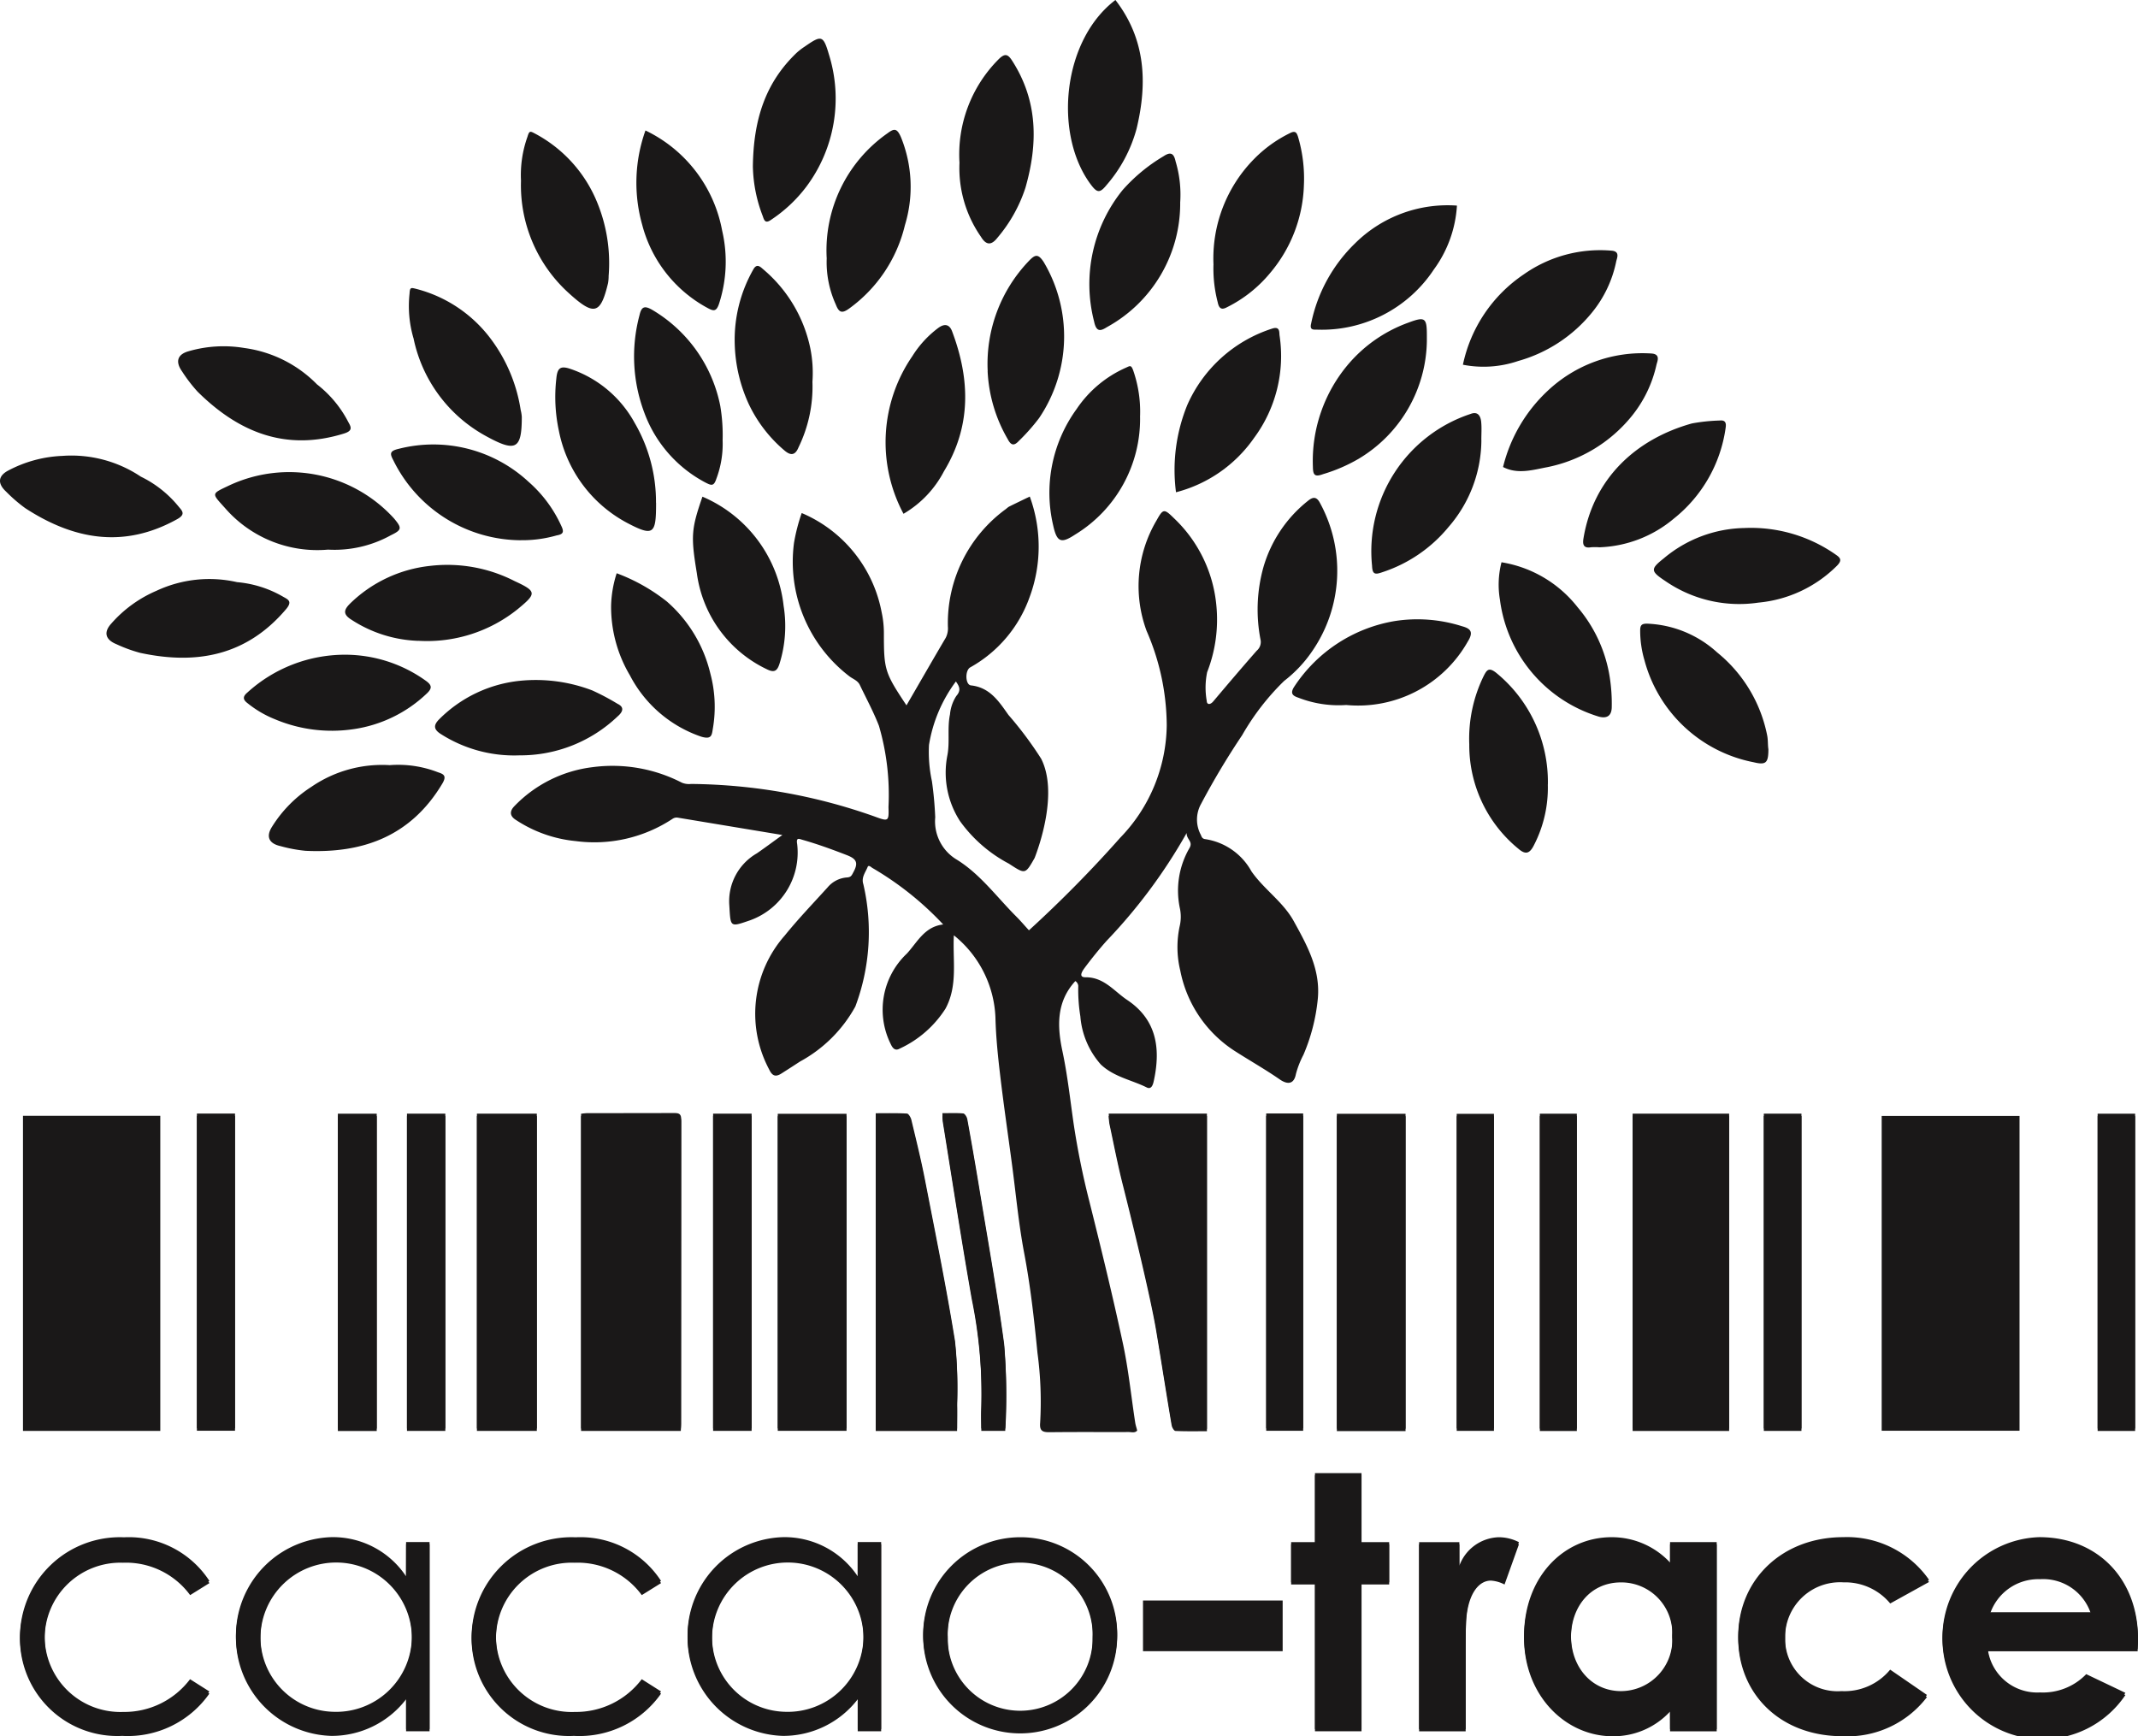 <svg xmlns="http://www.w3.org/2000/svg" xmlns:xlink="http://www.w3.org/1999/xlink" id="Group_330" data-name="Group 330" width="160.421" height="130.281" viewBox="0 0 160.421 130.281"><defs><clipPath id="clip-path"><rect id="Rectangle_219" data-name="Rectangle 219" width="160.421" height="130.281" fill="none"></rect></clipPath></defs><g id="Group_329" data-name="Group 329" clip-path="url(#clip-path)"><path id="Path_239" data-name="Path 239" d="M51.088,107.19H43.6V83.571c.133-.02.267-.036.4-.043q3.312,0,6.626-.01c.357,0,.487.1.487.48Q51.1,95.42,51.1,106.84c0,.1-.01.2-.017.35" fill="#1a1818"></path><rect id="Rectangle_190" data-name="Rectangle 190" width="7.242" height="23.629" transform="translate(122.501 83.564)" fill="#1a1818"></rect><rect id="Rectangle_191" data-name="Rectangle 191" width="5.155" height="23.629" transform="translate(100.308 83.574)" fill="#1a1818"></rect><rect id="Rectangle_192" data-name="Rectangle 192" width="5.161" height="23.609" transform="translate(58.358 83.574)" fill="#1a1818"></rect><path id="Path_240" data-name="Path 240" d="M83.191,83.561H90.56v23.652c-.8,0-1.585.017-2.364-.02-.1,0-.253-.256-.28-.41-.4-2.35-.762-4.708-1.155-7.059-.427-2.567-1.852-8.388-2.491-10.912-.393-1.532-.689-3.09-1.022-4.635a4.233,4.233,0,0,1-.054-.616" fill="#1a1818"></path><path id="Path_241" data-name="Path 241" d="M71.816,107.195H65.709V83.533c.783,0,1.562-.02,2.338.023.123,0,.293.29.336.473.356,1.492.726,2.98,1.019,4.485.782,4.03,1.6,8.052,2.254,12.1a33.207,33.207,0,0,1,.157,4.645c.013.633,0,1.256,0,1.935" fill="#1a1818"></path><rect id="Rectangle_193" data-name="Rectangle 193" width="4.495" height="23.625" transform="translate(35.785 83.564)" fill="#1a1818"></rect><rect id="Rectangle_194" data-name="Rectangle 194" width="2.89" height="23.622" transform="translate(53.507 83.564)" fill="#1a1818"></rect><rect id="Rectangle_195" data-name="Rectangle 195" width="2.917" height="23.629" transform="translate(25.35 83.567)" fill="#1a1818"></rect><rect id="Rectangle_196" data-name="Rectangle 196" width="2.814" height="23.625" transform="translate(157.392 83.567)" fill="#1a1818"></rect><rect id="Rectangle_197" data-name="Rectangle 197" width="2.824" height="23.625" transform="translate(132.345 83.564)" fill="#1a1818"></rect><rect id="Rectangle_198" data-name="Rectangle 198" width="2.86" height="23.619" transform="translate(14.774 83.557)" fill="#1a1818"></rect><rect id="Rectangle_199" data-name="Rectangle 199" width="2.774" height="23.629" transform="translate(95.007 83.55)" fill="#1a1818"></rect><rect id="Rectangle_200" data-name="Rectangle 200" width="2.877" height="23.625" transform="translate(30.537 83.564)" fill="#1a1818"></rect><rect id="Rectangle_201" data-name="Rectangle 201" width="2.777" height="23.629" transform="translate(115.539 83.567)" fill="#1a1818"></rect><rect id="Rectangle_202" data-name="Rectangle 202" width="2.794" height="23.609" transform="translate(109.302 83.577)" fill="#1a1818"></rect><path id="Path_242" data-name="Path 242" d="M75.431,107.186h-1.8c0-.539-.027-1.052,0-1.562a35.675,35.675,0,0,0-.713-8.3c-.779-4.419-1.455-8.851-2.171-13.283a5.116,5.116,0,0,1-.033-.513c.533,0,1.052-.026,1.562.02.113.01.269.257.3.413q.444,2.433.849,4.878c.656,4,1.375,7.985,1.918,12a44.587,44.587,0,0,1,.13,5.291c0,.333-.027.669-.047,1.056" fill="#1a1818"></path><rect id="Rectangle_203" data-name="Rectangle 203" width="10.343" height="23.622" transform="translate(141.189 83.734)" fill="#1a1818"></rect><rect id="Rectangle_204" data-name="Rectangle 204" width="10.303" height="23.645" transform="translate(1.724 83.724)" fill="#1a1818"></rect><path id="Path_243" data-name="Path 243" d="M51.088,107.37H43.6V83.751c.133-.02.267-.036.4-.043q3.312,0,6.626-.01c.357,0,.487.1.487.48Q51.1,95.6,51.1,107.02c0,.1-.01.2-.017.35" fill="#1a1818"></path><rect id="Rectangle_205" data-name="Rectangle 205" width="7.242" height="23.629" transform="translate(122.501 83.744)" fill="#1a1818"></rect><rect id="Rectangle_206" data-name="Rectangle 206" width="5.155" height="23.629" transform="translate(100.308 83.754)" fill="#1a1818"></rect><rect id="Rectangle_207" data-name="Rectangle 207" width="5.161" height="23.609" transform="translate(58.358 83.754)" fill="#1a1818"></rect><path id="Path_244" data-name="Path 244" d="M83.191,83.74H90.56v23.652c-.8,0-1.585.017-2.364-.02-.1,0-.253-.256-.28-.41-.4-2.35-.762-4.708-1.155-7.059-.427-2.567-1.852-8.388-2.491-10.912-.393-1.532-.689-3.09-1.022-4.635a4.233,4.233,0,0,1-.054-.616" fill="#1a1818"></path><path id="Path_245" data-name="Path 245" d="M71.816,107.375H65.709V83.713c.783,0,1.562-.02,2.338.023.123,0,.293.29.336.473.356,1.492.726,2.98,1.019,4.486.782,4.029,1.6,8.051,2.254,12.1a33.207,33.207,0,0,1,.157,4.645c.013.633,0,1.256,0,1.935" fill="#1a1818"></path><rect id="Rectangle_208" data-name="Rectangle 208" width="4.495" height="23.625" transform="translate(35.785 83.744)" fill="#1a1818"></rect><rect id="Rectangle_209" data-name="Rectangle 209" width="2.89" height="23.625" transform="translate(53.507 83.741)" fill="#1a1818"></rect><rect id="Rectangle_210" data-name="Rectangle 210" width="2.917" height="23.629" transform="translate(25.35 83.747)" fill="#1a1818"></rect><rect id="Rectangle_211" data-name="Rectangle 211" width="2.814" height="23.625" transform="translate(157.392 83.747)" fill="#1a1818"></rect><rect id="Rectangle_212" data-name="Rectangle 212" width="2.824" height="23.629" transform="translate(132.345 83.74)" fill="#1a1818"></rect><rect id="Rectangle_213" data-name="Rectangle 213" width="2.86" height="23.619" transform="translate(14.774 83.737)" fill="#1a1818"></rect><rect id="Rectangle_214" data-name="Rectangle 214" width="2.774" height="23.629" transform="translate(95.007 83.73)" fill="#1a1818"></rect><rect id="Rectangle_215" data-name="Rectangle 215" width="2.877" height="23.629" transform="translate(30.537 83.74)" fill="#1a1818"></rect><rect id="Rectangle_216" data-name="Rectangle 216" width="2.777" height="23.629" transform="translate(115.539 83.747)" fill="#1a1818"></rect><rect id="Rectangle_217" data-name="Rectangle 217" width="2.794" height="23.609" transform="translate(109.302 83.757)" fill="#1a1818"></rect><path id="Path_246" data-name="Path 246" d="M75.431,107.366h-1.8c0-.539-.027-1.052,0-1.562a35.675,35.675,0,0,0-.713-8.3c-.779-4.419-1.455-8.851-2.171-13.283a5.116,5.116,0,0,1-.033-.513c.533,0,1.052-.026,1.562.02.113.01.269.257.3.413q.444,2.433.849,4.878c.656,4,1.375,7.985,1.918,12a44.587,44.587,0,0,1,.13,5.291c0,.333-.027.669-.047,1.056" fill="#1a1818"></path><path id="Path_247" data-name="Path 247" d="M46.276,43.016a13.782,13.782,0,0,1,3.763,2.121,10.334,10.334,0,0,1,3.26,5.4,9.634,9.634,0,0,1,.2,4.07c-.09.512-.06.915-.883.669a9.47,9.47,0,0,1-5.351-4.6,10.075,10.075,0,0,1-1.412-5.234,8.6,8.6,0,0,1,.42-2.431" fill="#1a1818"></path><path id="Path_248" data-name="Path 248" d="M112.662,42.19a9.1,9.1,0,0,1,5.717,3.38,10.637,10.637,0,0,1,2.4,5.211,12.946,12.946,0,0,1,.156,2.288c-.013.662-.38.865-.982.7A10.578,10.578,0,0,1,112.545,45a6.738,6.738,0,0,1,.117-2.807" fill="#1a1818"></path><path id="Path_249" data-name="Path 249" d="M107.062,25.614a10.475,10.475,0,0,1-5.118,8.811,12.149,12.149,0,0,1-2.667,1.152c-.6.22-.759.1-.766-.539a11.223,11.223,0,0,1,2.674-7.729,10.666,10.666,0,0,1,4.492-3.1c1.255-.472,1.385-.362,1.385.963Z" fill="#1a1818"></path><path id="Path_250" data-name="Path 250" d="M67.793,38.553a11.391,11.391,0,0,1,.663-11.828A7.777,7.777,0,0,1,70.4,24.608c.559-.41.879-.177,1.039.253,1.352,3.586,1.452,7.106-.609,10.5a7.934,7.934,0,0,1-3.034,3.19" fill="#1a1818"></path><path id="Path_251" data-name="Path 251" d="M29.24,57.413a8.247,8.247,0,0,1,3.62.533c.4.133.692.243.329.852-2.354,3.939-5.947,5.251-10.272,5.042a10.936,10.936,0,0,1-1.865-.35c-.873-.193-1.119-.713-.633-1.468a9.56,9.56,0,0,1,2.95-2.984,9.378,9.378,0,0,1,5.871-1.625" fill="#1a1818"></path><path id="Path_252" data-name="Path 252" d="M17.8,43.683A8.3,8.3,0,0,1,21.285,44.8c.373.2.643.353.187.9-2.96,3.5-6.713,4.2-10.949,3.289a10.872,10.872,0,0,1-1.781-.649c-.829-.336-.993-.889-.39-1.552a9.458,9.458,0,0,1,3.393-2.46,9.359,9.359,0,0,1,6.054-.643" fill="#1a1818"></path><path id="Path_253" data-name="Path 253" d="M23.787,28.843a8.488,8.488,0,0,1,2.348,2.827c.209.37.355.649-.32.859-4.36,1.355-7.9-.08-10.992-3.143a11.374,11.374,0,0,1-1.159-1.512c-.519-.729-.363-1.285.5-1.522a9.411,9.411,0,0,1,4.172-.239,9.384,9.384,0,0,1,5.451,2.73" fill="#1a1818"></path><path id="Path_254" data-name="Path 254" d="M10.564,35.763a8.345,8.345,0,0,1,2.87,2.288c.277.319.476.562-.14.905C9.3,41.177,5.539,40.5,1.9,38.134A11.337,11.337,0,0,1,.458,36.889c-.659-.607-.613-1.183.18-1.592a9.474,9.474,0,0,1,4.039-1.089,9.364,9.364,0,0,1,5.887,1.555" fill="#1a1818"></path><path id="Path_255" data-name="Path 255" d="M31.382,48.087a9.773,9.773,0,0,1-5-1.578c-.689-.427-.573-.763-.106-1.229a10.133,10.133,0,0,1,5.983-2.817A11.074,11.074,0,0,1,38.608,43.6c1.685.779,1.658.936.236,2.108a10.849,10.849,0,0,1-7.462,2.374" fill="#1a1818"></path><path id="Path_256" data-name="Path 256" d="M119.992,41.065a4.258,4.258,0,0,0-.619,0c-.6.1-.63-.269-.556-.692.745-4.456,3.912-7.423,8.134-8.6a13.438,13.438,0,0,1,2.082-.219c.439-.05.5.2.449.536a10.554,10.554,0,0,1-3.876,6.813,9.163,9.163,0,0,1-5.614,2.164" fill="#1a1818"></path><path id="Path_257" data-name="Path 257" d="M130.885,39.62a11.075,11.075,0,0,1,6.906,2.031c.343.24.4.426.053.789a9.577,9.577,0,0,1-5.907,2.778,9.777,9.777,0,0,1-6.986-1.622c-1.112-.736-1.119-.9-.126-1.688a9.658,9.658,0,0,1,6.06-2.288" fill="#1a1818"></path><path id="Path_258" data-name="Path 258" d="M111.153,33.01a10,10,0,0,1-2.461,6.53,10.76,10.76,0,0,1-5,3.406c-.519.183-.719.147-.742-.489a10.851,10.851,0,0,1,7.4-11.4c.543-.21.746.163.789.609s.01.9.01,1.342" fill="#1a1818"></path><path id="Path_259" data-name="Path 259" d="M60.96,28.648a10.394,10.394,0,0,1-1.042,4.915c-.29.716-.686.553-1.056.24a10.383,10.383,0,0,1-2.664-3.45,11.494,11.494,0,0,1-1.069-4.545,10.666,10.666,0,0,1,1.4-5.6c.269-.48.546-.163.746.006A10.542,10.542,0,0,1,60.793,26.1a9.356,9.356,0,0,1,.167,2.547" fill="#1a1818"></path><path id="Path_260" data-name="Path 260" d="M39.1,40.538a10.717,10.717,0,0,1-9.587-6c-.257-.483-.3-.7.4-.859a10.507,10.507,0,0,1,9.75,2.477,9.747,9.747,0,0,1,2.456,3.31c.217.453.143.623-.343.706a9.335,9.335,0,0,1-2.676.363" fill="#1a1818"></path><path id="Path_261" data-name="Path 261" d="M85.544,31.283a10.166,10.166,0,0,1-4.878,8.831c-1.043.686-1.362.586-1.642-.689A10.689,10.689,0,0,1,80.776,30.7a8.7,8.7,0,0,1,3.7-3.107c.31-.137.393-.243.56.226a9.406,9.406,0,0,1,.506,3.46" fill="#1a1818"></path><path id="Path_262" data-name="Path 262" d="M38.988,56.678a10.226,10.226,0,0,1-5.9-1.592c-.58-.363-.556-.689-.137-1.112a9.985,9.985,0,0,1,6.061-2.89,11.876,11.876,0,0,1,5.427.722,18.064,18.064,0,0,1,1.9,1.006c.519.25.41.593,0,.946a10.555,10.555,0,0,1-7.359,2.92" fill="#1a1818"></path><path id="Path_263" data-name="Path 263" d="M91.053,19.872a10.628,10.628,0,0,1,3.067-7.965,9.768,9.768,0,0,1,2.664-1.915c.436-.229.516,0,.606.253a11.022,11.022,0,0,1,.446,3.647A10.691,10.691,0,0,1,95.289,20.5a9.91,9.91,0,0,1-3.2,2.541c-.306.166-.6.246-.719-.357a10.009,10.009,0,0,1-.32-2.81" fill="#1a1818"></path><path id="Path_264" data-name="Path 264" d="M112.78,35.038a11.593,11.593,0,0,1,3.333-5.7,10.362,10.362,0,0,1,7.782-2.814c.719.037.466.573.4.829a9.321,9.321,0,0,1-1.858,3.866,10.928,10.928,0,0,1-6.343,3.836c-1.073.2-2.215.56-3.317-.013" fill="#1a1818"></path><path id="Path_265" data-name="Path 265" d="M54.222,33.069a7.412,7.412,0,0,1-.473,2.86c-.186.56-.363.506-.776.3a9.69,9.69,0,0,1-4.622-5.248,11.96,11.96,0,0,1-.369-7.322c.153-.679.393-.743,1-.383a10.8,10.8,0,0,1,5.062,7.179,13.243,13.243,0,0,1,.176,2.614" fill="#1a1818"></path><path id="Path_266" data-name="Path 266" d="M49.227,37.728v.09c0,2.261-.2,2.454-2.171,1.418a10,10,0,0,1-5.121-6.909,12.094,12.094,0,0,1-.194-3.9c.074-.8.287-1.009,1.059-.746a8.663,8.663,0,0,1,4.822,4.052,11.787,11.787,0,0,1,1.6,5.994" fill="#1a1818"></path><path id="Path_267" data-name="Path 267" d="M74.11,27.854a11.157,11.157,0,0,1,3.107-8.291c.443-.46.679-.546,1.1.106a10.937,10.937,0,0,1-.349,11.7,14.674,14.674,0,0,1-1.519,1.715c-.353.382-.586.353-.836-.134a11.145,11.145,0,0,1-1.508-5.1" fill="#1a1818"></path><path id="Path_268" data-name="Path 268" d="M109.319,15.427a9.014,9.014,0,0,1-1.728,4.788,10.078,10.078,0,0,1-8.724,4.522c-.3-.006-.613.057-.49-.453a11.607,11.607,0,0,1,3.293-6.02,9.859,9.859,0,0,1,7.649-2.837" fill="#1a1818"></path><path id="Path_269" data-name="Path 269" d="M48.431,9.79a10.437,10.437,0,0,1,5.757,7.529,10.212,10.212,0,0,1-.237,5.474c-.2.6-.413.556-.843.326a9.941,9.941,0,0,1-4.924-6.26,11.64,11.64,0,0,1,.247-7.069" fill="#1a1818"></path><path id="Path_270" data-name="Path 270" d="M88.239,36.937a12.912,12.912,0,0,1,.852-6.56,10.442,10.442,0,0,1,6.374-5.724c.592-.19.513.3.543.51a10.32,10.32,0,0,1-1.922,7.712,10.257,10.257,0,0,1-5.847,4.062" fill="#1a1818"></path><path id="Path_271" data-name="Path 271" d="M101.009,52.9a8.3,8.3,0,0,1-3.59-.549c-.419-.14-.659-.317-.276-.873a11.242,11.242,0,0,1,7.5-4.875,11.047,11.047,0,0,1,5.058.387c.649.176.882.429.429,1.155a9.453,9.453,0,0,1-9.117,4.755" fill="#1a1818"></path><path id="Path_272" data-name="Path 272" d="M52.706,37.268a10.112,10.112,0,0,1,6.09,8.185,9.484,9.484,0,0,1-.313,4.372c-.17.519-.386.666-.929.4a9.351,9.351,0,0,1-5.268-7.219c-.462-2.8-.412-3.316.42-5.737" fill="#1a1818"></path><path id="Path_273" data-name="Path 273" d="M109.767,27.367a10.866,10.866,0,0,1,4.572-6.783,9.95,9.95,0,0,1,6.58-1.775c.646.047.413.543.356.783a8.83,8.83,0,0,1-1.831,3.869,10.934,10.934,0,0,1-5.528,3.626,8.062,8.062,0,0,1-4.149.28" fill="#1a1818"></path><path id="Path_274" data-name="Path 274" d="M88.554,15.169a10.582,10.582,0,0,1-5.484,9.37c-.44.273-.8.446-.976-.416a11.227,11.227,0,0,1,2.148-9.873A12.859,12.859,0,0,1,87.3,11.726c.526-.353.775-.24.909.386a8.655,8.655,0,0,1,.346,3.057" fill="#1a1818"></path><path id="Path_275" data-name="Path 275" d="M39.092,13.559a8.554,8.554,0,0,1,.489-3.307c.134-.459.21-.412.543-.239a10.2,10.2,0,0,1,4.659,5.114,11.978,11.978,0,0,1,.885,5.578,3.134,3.134,0,0,1-.043.533c-.573,2.407-1.069,2.487-3.06.652a10.9,10.9,0,0,1-3.473-8.331" fill="#1a1818"></path><path id="Path_276" data-name="Path 276" d="M31.02,25.362a8.583,8.583,0,0,1-.29-3.33c.024-.479.107-.453.473-.363a10.154,10.154,0,0,1,5.711,3.879,11.9,11.9,0,0,1,2.154,5.215,2.784,2.784,0,0,1,.084.526c0,2.478-.467,2.671-2.828,1.355a10.852,10.852,0,0,1-5.3-7.282" fill="#1a1818"></path><path id="Path_277" data-name="Path 277" d="M132.688,56.22c0,1.032-.183,1.2-1.106.976a10.567,10.567,0,0,1-8.191-7.649,7.88,7.88,0,0,1-.323-2.251c0-.406.137-.5.513-.5a8.274,8.274,0,0,1,5.261,2.158,10.67,10.67,0,0,1,3.759,6.25c.067.359.037.706.087,1.012" fill="#1a1818"></path><path id="Path_278" data-name="Path 278" d="M56.49,12.55c.033-3.653.986-6.383,3.267-8.571a4.738,4.738,0,0,1,.619-.48c1.255-.869,1.392-.879,1.821.59a11.047,11.047,0,0,1-1.7,9.926,10.722,10.722,0,0,1-2.6,2.451c-.439.32-.543.133-.662-.243a10.872,10.872,0,0,1-.743-3.673" fill="#1a1818"></path><path id="Path_279" data-name="Path 279" d="M25.9,49.127A10.4,10.4,0,0,1,31.977,51.1c.449.326.429.559.086.9a10.047,10.047,0,0,1-5.577,2.718,11,11,0,0,1-5.858-.75,7.986,7.986,0,0,1-2.077-1.222c-.35-.269-.32-.5,0-.772A10.877,10.877,0,0,1,25.9,49.127" fill="#1a1818"></path><path id="Path_280" data-name="Path 280" d="M83.694,0c2.258,2.924,2.417,6.194,1.592,9.64a10.7,10.7,0,0,1-2.258,4.246c-.526.646-.723.592-1.245-.127C79.062,9.993,79.715,3.024,83.694,0" fill="#1a1818"></path><path id="Path_281" data-name="Path 281" d="M71.993,12.21a10.11,10.11,0,0,1,2.933-7.759c.489-.489.712-.379,1.035.13,1.922,3.007,1.928,6.2.979,9.514a11.106,11.106,0,0,1-2.111,3.759c-.456.576-.842.543-1.222-.083a9.017,9.017,0,0,1-1.614-5.561" fill="#1a1818"></path><path id="Path_282" data-name="Path 282" d="M24.606,41.242a9.17,9.17,0,0,1-7.669-3.06c-1.072-1.206-1.142-1.089.3-1.775A10.636,10.636,0,0,1,29.564,38.9c.6.719.6.859-.23,1.259a8.73,8.73,0,0,1-4.728,1.082" fill="#1a1818"></path><path id="Path_283" data-name="Path 283" d="M116.138,58.863a9.379,9.379,0,0,1-1.036,4.545c-.333.676-.656.726-1.175.277a10.03,10.03,0,0,1-3.683-7.832,10.7,10.7,0,0,1,1.1-5.165c.226-.436.383-.613.892-.226a10.566,10.566,0,0,1,3.906,8.4" fill="#1a1818"></path><path id="Path_284" data-name="Path 284" d="M62.028,19.351a10.72,10.72,0,0,1,4.555-9.344c.513-.386.723-.389,1.016.28a9.874,9.874,0,0,1,.3,6.61,10.8,10.8,0,0,1-4.182,6.253c-.543.39-.766.317-1.009-.313a7.659,7.659,0,0,1-.676-3.486" fill="#1a1818"></path><path id="Path_285" data-name="Path 285" d="M15.709,126.918a7.476,7.476,0,0,1-6.54,3.17A7.3,7.3,0,0,1,1.5,122.852a7.494,7.494,0,0,1,7.805-7.5,7.214,7.214,0,0,1,6.407,3.273l-1.445.9a5.97,5.97,0,0,0-5.045-2.43,5.684,5.684,0,1,0,.023,11.361A6.175,6.175,0,0,0,14.261,126Z" fill="#1a1818"></path><path id="Path_286" data-name="Path 286" d="M30.47,115.71h1.761v14.032H30.47v-2.4a7.034,7.034,0,0,1-5.625,2.747,7.377,7.377,0,0,1,.054-14.748,6.583,6.583,0,0,1,5.567,2.937Zm-10.929,7.029a5.614,5.614,0,0,0,5.491,5.707,5.683,5.683,0,1,0-5.491-5.707" fill="#1a1818"></path><path id="Path_287" data-name="Path 287" d="M49.6,126.918a7.486,7.486,0,0,1-6.54,3.17,7.3,7.3,0,0,1-7.672-7.236,7.494,7.494,0,0,1,7.805-7.5,7.214,7.214,0,0,1,6.407,3.273l-1.445.9a5.969,5.969,0,0,0-5.042-2.43,5.685,5.685,0,1,0,.024,11.361A6.174,6.174,0,0,0,48.152,126Z" fill="#1a1818"></path><path id="Path_288" data-name="Path 288" d="M64.355,115.71h1.761v14.032H64.358v-2.4a7.051,7.051,0,0,1-5.624,2.747,7.377,7.377,0,0,1,.05-14.748,6.6,6.6,0,0,1,5.571,2.937Zm-10.929,7.029a5.614,5.614,0,0,0,5.491,5.707,5.683,5.683,0,1,0-5.491-5.707" fill="#1a1818"></path><path id="Path_289" data-name="Path 289" d="M83.823,122.77a7.277,7.277,0,1,1-7.275-7.422,7.236,7.236,0,0,1,7.275,7.422M71.11,122.8a5.439,5.439,0,1,0,10.875,0,5.444,5.444,0,1,0-10.875,0" fill="#1a1818"></path><path id="Path_290" data-name="Path 290" d="M15.709,127.083a7.476,7.476,0,0,1-6.54,3.17A7.3,7.3,0,0,1,1.5,123.017a7.494,7.494,0,0,1,7.805-7.5,7.214,7.214,0,0,1,6.407,3.273l-1.445.9a5.97,5.97,0,0,0-5.045-2.43,5.684,5.684,0,1,0,.023,11.361,6.175,6.175,0,0,0,5.019-2.457Z" fill="#1a1818"></path><path id="Path_291" data-name="Path 291" d="M30.47,115.874h1.761v14.032H30.47v-2.4a7.034,7.034,0,0,1-5.625,2.747,7.377,7.377,0,0,1,.054-14.748,6.587,6.587,0,0,1,5.567,2.934ZM19.541,122.9a5.614,5.614,0,0,0,5.491,5.707,5.683,5.683,0,1,0-5.491-5.707" fill="#1a1818"></path><path id="Path_292" data-name="Path 292" d="M49.6,127.083a7.486,7.486,0,0,1-6.54,3.17,7.3,7.3,0,0,1-7.672-7.236,7.494,7.494,0,0,1,7.805-7.5,7.214,7.214,0,0,1,6.407,3.273l-1.445.9a5.969,5.969,0,0,0-5.042-2.43,5.685,5.685,0,1,0,.024,11.361,6.174,6.174,0,0,0,5.018-2.457Z" fill="#1a1818"></path><path id="Path_293" data-name="Path 293" d="M64.355,115.874h1.761v14.032H64.358v-2.4a7.051,7.051,0,0,1-5.624,2.747,7.377,7.377,0,0,1,.05-14.748,6.6,6.6,0,0,1,5.571,2.934ZM53.426,122.9a5.614,5.614,0,0,0,5.491,5.707,5.683,5.683,0,1,0-5.491-5.707" fill="#1a1818"></path><path id="Path_294" data-name="Path 294" d="M83.823,122.934a7.277,7.277,0,1,1-7.275-7.422,7.236,7.236,0,0,1,7.275,7.422m-12.713.027a5.439,5.439,0,1,0,10.875,0,5.444,5.444,0,1,0-10.875,0" fill="#1a1818"></path><path id="Path_295" data-name="Path 295" d="M98.666,110.537h3.493v5.178h2.075v3.013h-2.075v11.016H98.666V118.728H96.878v-3.013h1.788Z" fill="#1a1818"></path><path id="Path_296" data-name="Path 296" d="M109.5,117.486a3.251,3.251,0,0,1,2.944-2.138,3.3,3.3,0,0,1,1.525.37l-1.079,3.013a2.476,2.476,0,0,0-1.022-.293c-1,0-1.789,1.166-1.869,3.227-.026.766-.026,1.645-.026,2.4v5.681h-3.493V115.718h3.02Z" fill="#1a1818"></path><path id="Path_297" data-name="Path 297" d="M125.306,128.266A5.779,5.779,0,0,1,121,130.117c-3.543,0-6.643-3.067-6.643-7.372,0-4.386,2.944-7.4,6.567-7.4a5.963,5.963,0,0,1,4.385,1.9v-1.532h3.5v14.032h-3.5Zm-7.432-5.548c0,2.4,1.575,4.176,3.759,4.176a3.869,3.869,0,0,0,3.836-4.2,3.83,3.83,0,0,0-3.836-4.122c-2.311,0-3.759,1.851-3.759,4.149" fill="#1a1818"></path><path id="Path_298" data-name="Path 298" d="M144.586,127.18a7.5,7.5,0,0,1-6.33,2.934c-4.755,0-7.829-3.25-7.829-7.346,0-4.2,3.257-7.426,7.879-7.426a7.5,7.5,0,0,1,6.436,3.2l-2.913,1.612a4.387,4.387,0,0,0-3.5-1.585,4.123,4.123,0,0,0-4.386,4.255,3.936,3.936,0,0,0,4.229,4.069,4.436,4.436,0,0,0,3.653-1.611Z" fill="#1a1818"></path><path id="Path_299" data-name="Path 299" d="M159.476,127.023a7.5,7.5,0,1,1-6.463-11.681c4.415,0,7.409,3.17,7.409,7.609,0,.32-.027.476-.027.792H149.15a3.74,3.74,0,0,0,3.916,3.25,4.514,4.514,0,0,0,3.47-1.372Zm-2.574-6.05a3.763,3.763,0,0,0-3.836-2.641,3.815,3.815,0,0,0-3.759,2.641Z" fill="#1a1818"></path><path id="Path_300" data-name="Path 300" d="M98.666,110.7h3.493v5.178h2.075v3.013h-2.075v11.016H98.666V118.892H96.878v-3.013h1.788Z" fill="#1a1818"></path><path id="Path_301" data-name="Path 301" d="M109.5,117.65a3.251,3.251,0,0,1,2.944-2.138,3.3,3.3,0,0,1,1.525.37l-1.079,3.013a2.538,2.538,0,0,0-1.022-.293c-1,0-1.789,1.166-1.869,3.227-.026.766-.026,1.645-.026,2.4v5.681h-3.493V115.882h3.02Z" fill="#1a1818"></path><path id="Path_302" data-name="Path 302" d="M125.306,128.43A5.779,5.779,0,0,1,121,130.281c-3.543,0-6.643-3.067-6.643-7.372,0-4.386,2.944-7.4,6.567-7.4a5.963,5.963,0,0,1,4.385,1.9v-1.532h3.5v14.032h-3.5Zm-7.432-5.548c0,2.4,1.575,4.176,3.759,4.176a3.869,3.869,0,0,0,3.836-4.2,3.83,3.83,0,0,0-3.836-4.122c-2.311,0-3.759,1.851-3.759,4.149" fill="#1a1818"></path><path id="Path_303" data-name="Path 303" d="M144.586,127.344a7.5,7.5,0,0,1-6.33,2.934c-4.755,0-7.829-3.25-7.829-7.346,0-4.2,3.257-7.426,7.879-7.426a7.5,7.5,0,0,1,6.436,3.2l-2.913,1.612a4.387,4.387,0,0,0-3.5-1.585,4.123,4.123,0,0,0-4.386,4.255,3.936,3.936,0,0,0,4.229,4.069,4.436,4.436,0,0,0,3.653-1.611Z" fill="#1a1818"></path><path id="Path_304" data-name="Path 304" d="M159.476,127.187a7.5,7.5,0,1,1-6.463-11.681c4.415,0,7.409,3.17,7.409,7.609,0,.32-.027.476-.027.792H149.15a3.74,3.74,0,0,0,3.916,3.25,4.518,4.518,0,0,0,3.47-1.372Zm-2.574-6.05a3.763,3.763,0,0,0-3.836-2.641,3.815,3.815,0,0,0-3.759,2.641Z" fill="#1a1818"></path><path id="Path_305" data-name="Path 305" d="M71.721,51.139a10.883,10.883,0,0,0-2.015,4.752,10.367,10.367,0,0,0,.22,2.73,27.06,27.06,0,0,1,.247,2.707,3.343,3.343,0,0,0,1.625,3.18c1.754,1.086,2.993,2.8,4.445,4.253.336.333.643.7.962,1.045a92.252,92.252,0,0,0,6.85-6.949,12.319,12.319,0,0,0,3.489-8.425,17.929,17.929,0,0,0-1.511-7.092,9.681,9.681,0,0,1,.752-8.3c.49-.882.566-.876,1.3-.157a10.317,10.317,0,0,1,3.18,6.52,10.844,10.844,0,0,1-.689,5.035,5.713,5.713,0,0,0-.03,2.154c.007.3.266.3.483.044,1.079-1.279,2.161-2.551,3.263-3.806a.861.861,0,0,0,.3-.779,11.824,11.824,0,0,1,.21-5.505,9.85,9.85,0,0,1,3.35-4.975c.359-.289.636-.329.9.187a10.625,10.625,0,0,1-.6,11.112,9.669,9.669,0,0,1-2.1,2.224,18.477,18.477,0,0,0-3.15,4.072,57.519,57.519,0,0,0-3.073,5.138A2.426,2.426,0,0,0,90.1,62.64c.067.153.1.3.347.327a4.764,4.764,0,0,1,3.45,2.41c.939,1.359,2.38,2.285,3.186,3.757,1,1.814,2.008,3.629,1.795,5.827A14.089,14.089,0,0,1,97.8,79.15a6.875,6.875,0,0,0-.566,1.452c-.14.735-.6.815-1.215.389-1.116-.772-2.3-1.438-3.44-2.174A9.274,9.274,0,0,1,88.56,72.83a7.438,7.438,0,0,1-.027-3.413,3.038,3.038,0,0,0,0-1.249,6.36,6.36,0,0,1,.722-4.542c.277-.5-.239-.636-.216-1.122a40.318,40.318,0,0,1-6,8.085c-.583.652-1.133,1.338-1.659,2.041-.146.2-.5.7.057.7,1.4-.017,2.158,1.049,3.143,1.705,2.208,1.475,2.518,3.636,2,6.04-.05.237-.153.713-.533.523-1.149-.573-2.451-.779-3.453-1.728a6.174,6.174,0,0,1-1.532-3.61,12.364,12.364,0,0,1-.156-2.291.48.48,0,0,0-.22-.353c-1.419,1.545-1.372,3.37-.969,5.258.383,1.8.579,3.63.842,5.448a58.641,58.641,0,0,0,1.173,5.8c.885,3.539,1.751,7.089,2.517,10.655.423,1.965.623,3.979.929,5.967.03.2.1.39.15.6-.183.206-.433.106-.65.11-1.957.006-3.915-.01-5.873.013-.527.007-.82-.053-.76-.7a27.383,27.383,0,0,0-.2-5.248c-.247-2.5-.523-4.994-.993-7.468-.426-2.238-.629-4.519-.932-6.777-.293-2.2-.616-4.4-.876-6.609-.17-1.432-.316-2.874-.353-4.313a8.326,8.326,0,0,0-3.12-6.17c-.1,1.875.316,3.753-.626,5.5a8.1,8.1,0,0,1-3.436,3c-.32.183-.516.006-.67-.33a5.786,5.786,0,0,1,1.2-6.793c.782-.842,1.321-2.031,2.733-2.191a23.433,23.433,0,0,0-5.317-4.242c-.08-.047-.28-.25-.35-.08-.163.409-.493.786-.326,1.3a15.874,15.874,0,0,1-.6,9.178,10.387,10.387,0,0,1-4.145,4.125c-.46.3-.923.6-1.386.893-.429.276-.692.226-.939-.3A8.881,8.881,0,0,1,58.881,70.2c1.016-1.255,2.141-2.427,3.227-3.626a2.083,2.083,0,0,1,1.435-.733c.33-.02.366-.166.506-.426.38-.706.183-.982-.513-1.252-1.1-.426-2.2-.829-3.333-1.149-.24-.07-.479-.2-.39.313a5.4,5.4,0,0,1-3.529,5.728c-1.539.529-1.459.526-1.562-1.129a4.142,4.142,0,0,1,2.065-3.893c.612-.423,1.212-.869,1.918-1.378l-7.836-1.3a.544.544,0,0,0-.416.093,10.647,10.647,0,0,1-7.242,1.665A9.848,9.848,0,0,1,38.7,61.518c-.47-.3-.46-.656-.11-1.022a9.765,9.765,0,0,1,5.86-2.93,11.357,11.357,0,0,1,6.717,1.165,1.408,1.408,0,0,0,.686.093,42.216,42.216,0,0,1,13.8,2.454c1.013.373,1.049.357,1.013-.725a18.435,18.435,0,0,0-.716-6.091c-.407-1.049-.949-2.048-1.435-3.067-.164-.343-.533-.449-.8-.662a10.817,10.817,0,0,1-4.139-9.993,13.753,13.753,0,0,1,.579-2.244,10.124,10.124,0,0,1,6,7.458,7.392,7.392,0,0,1,.166,1.572c0,2.734.064,2.947,1.695,5.4,1-1.721,1.961-3.4,2.947-5.071a1.581,1.581,0,0,0,.16-.849,10.582,10.582,0,0,1,4.372-8.824,1.621,1.621,0,0,1,.21-.163c.489-.243.982-.48,1.562-.76a10.908,10.908,0,0,1-.034,7.606A9.764,9.764,0,0,1,72.8,50.077c-.407.23-.373,1.305.053,1.352,1.428.153,2.1,1.208,2.814,2.217a27.4,27.4,0,0,1,2.454,3.284c1.305,2.57-.183,6.659-.49,7.449-.712,1.252-.7,1.225-1.931.426a10.6,10.6,0,0,1-3.663-3.184,6.7,6.7,0,0,1-.956-4.924c.2-1-.016-2.065.2-3.094a3.026,3.026,0,0,1,.473-1.378c.373-.427.236-.713-.027-1.086" fill="#1a1818"></path><rect id="Rectangle_218" data-name="Rectangle 218" width="10.479" height="3.803" transform="translate(85.763 120.095)" fill="#1a1818"></rect></g></svg>